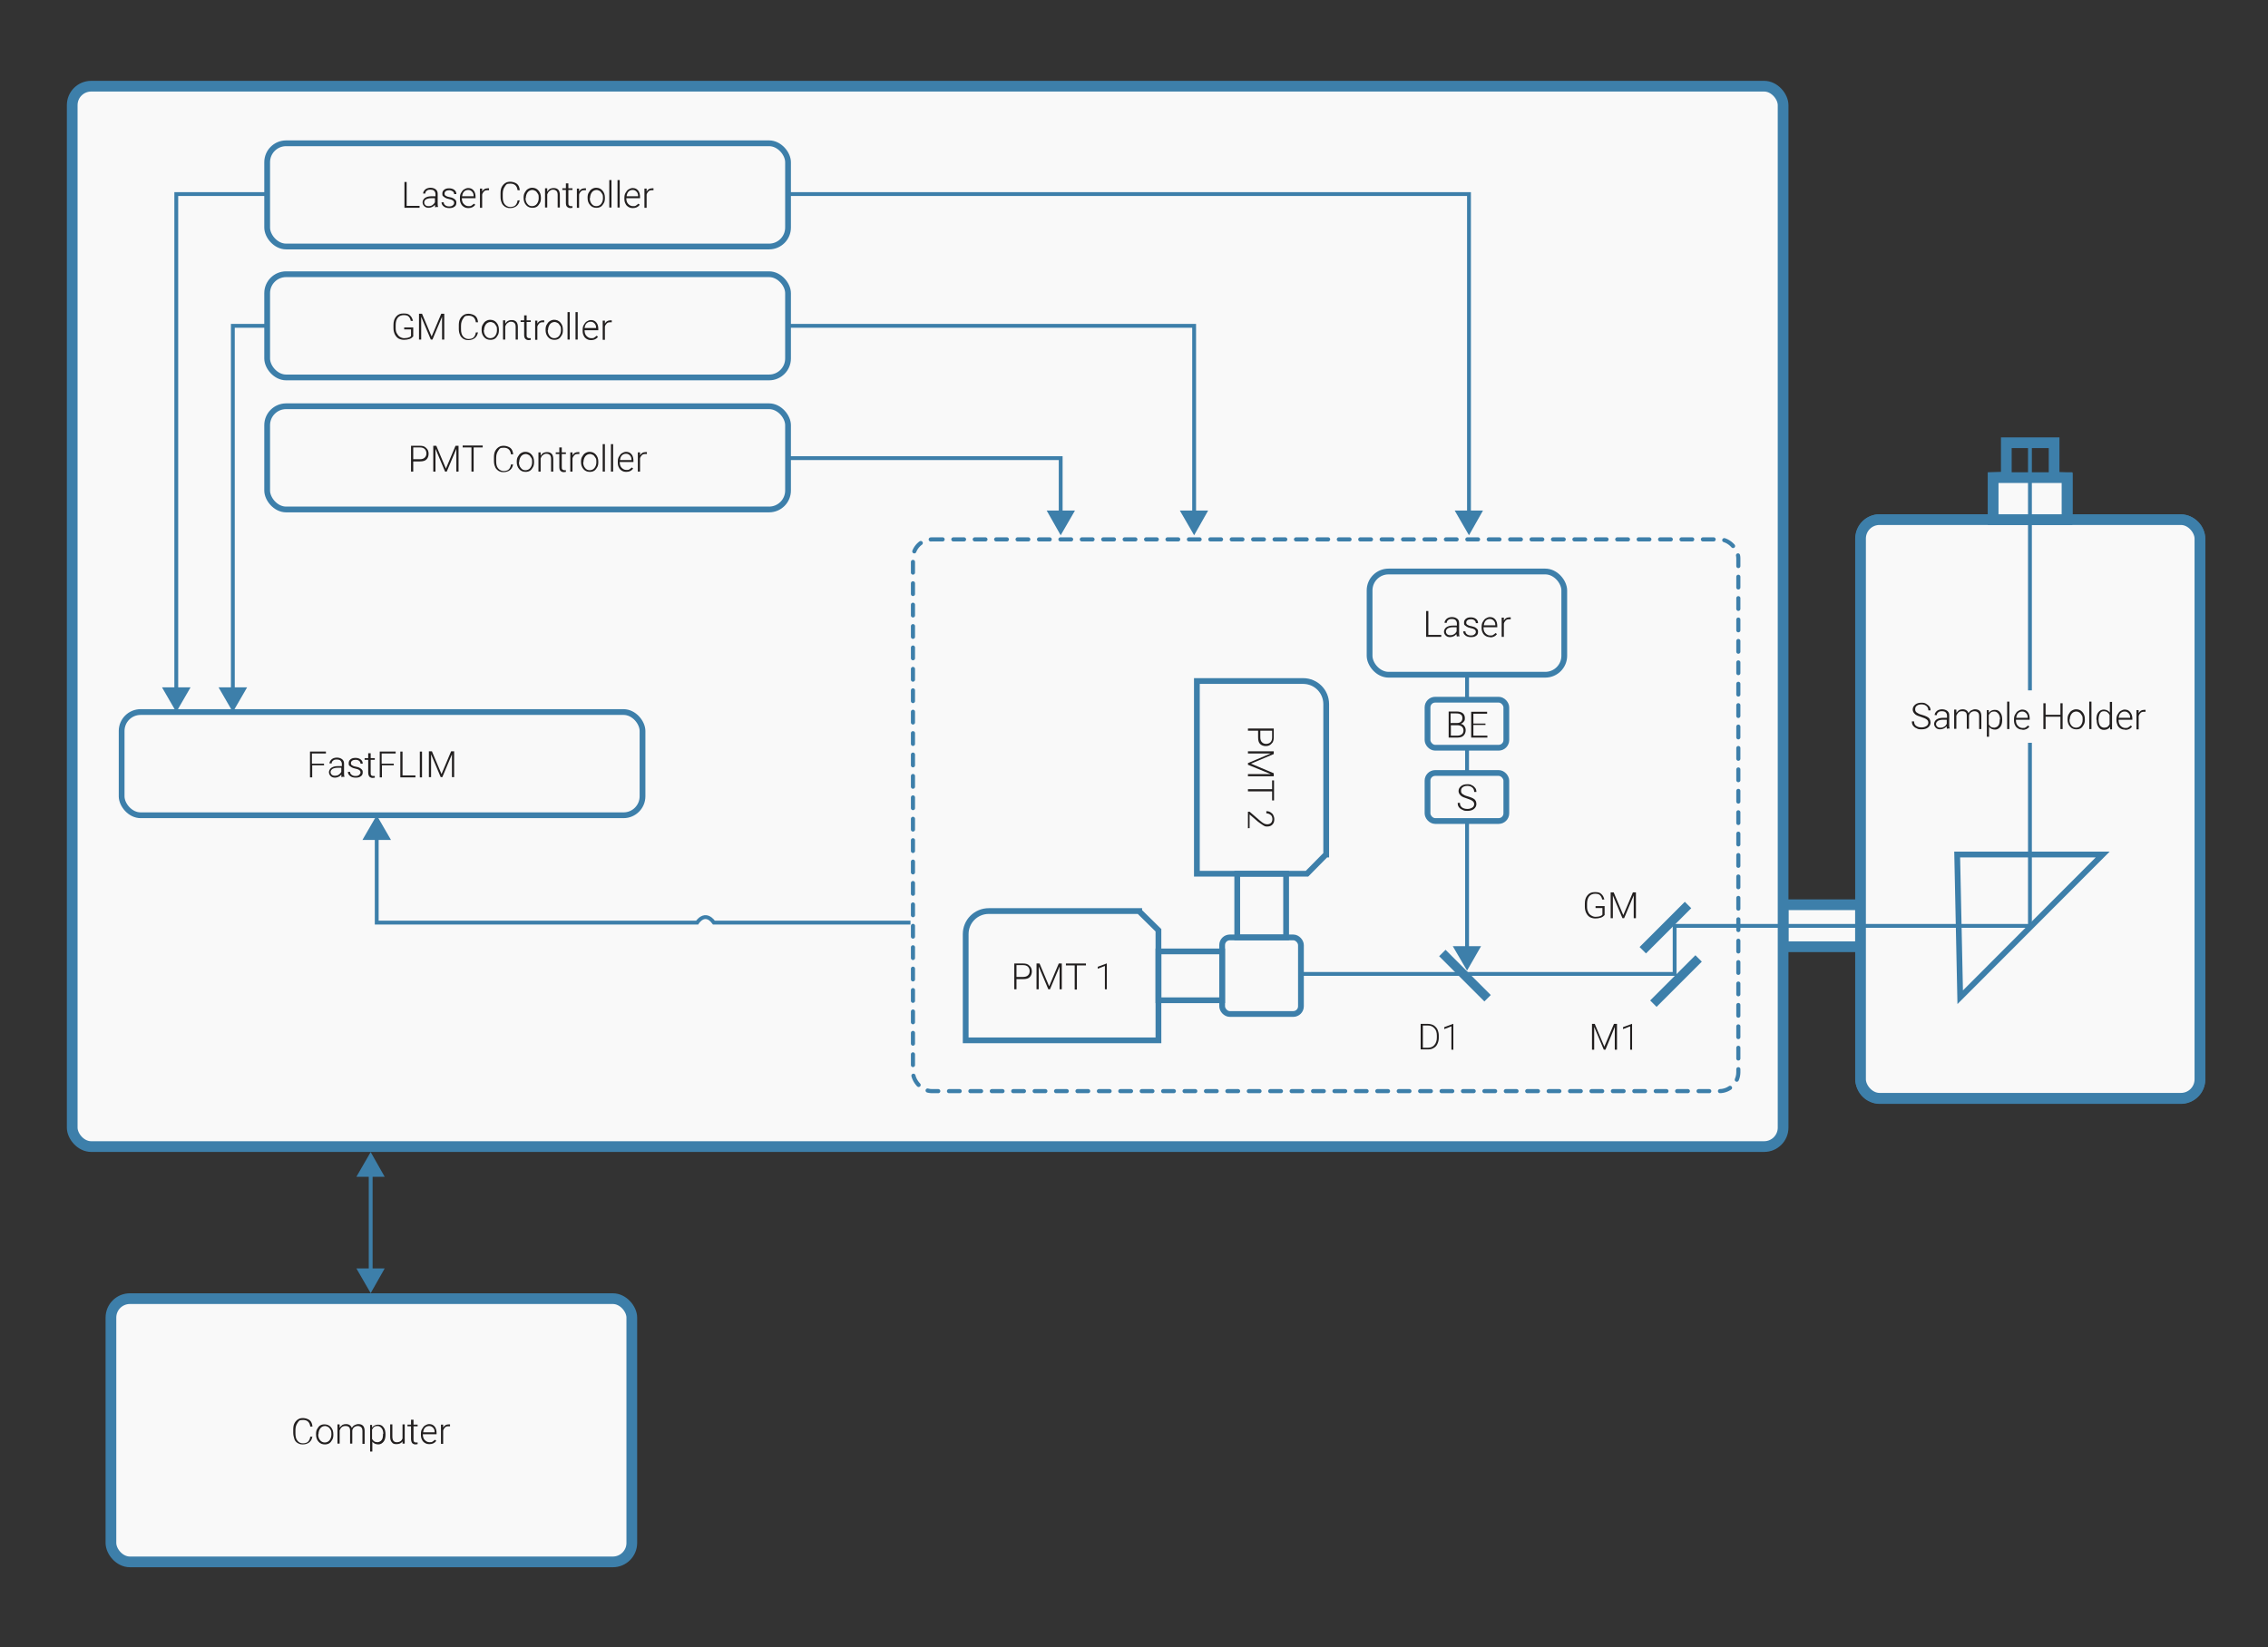 <?xml version="1.0" encoding="UTF-8"?>
<svg id="Layer_1" xmlns="http://www.w3.org/2000/svg" version="1.1" viewBox="0 0 826 600">
  <rect x="0" y="0" width="826" height="600" fill="#333333" stroke="none"/>
  <!-- Generator: Adobe Illustrator 29.4.0, SVG Export Plug-In . SVG Version: 2.1.0 Build 152)  -->
  <rect x="649.4" y="329.6" width="28.2" height="15.3" fill="#f9f9f9" stroke="#3d7faa" stroke-miterlimit="10" stroke-width="3.9"/>
  <path d="M748.1,173.8v-12.5h-17.4v12.5l-4.7.2v15.3h-41.4c-3.8,0-6.9,3.1-6.9,7v197c0,3.8,3.1,6.9,6.9,6.9h109.7c3.8,0,6.9-3.1,6.9-6.9v-197c0-3.8-3.1-6.9-6.9-6.9h-41.4v-15.3l-4.7-.2Z" fill="none" stroke="#3d7faa" stroke-miterlimit="10" stroke-width="3.9"/>
  <rect x="26.3" y="31.4" width="623.1" height="386.3" rx="6.9" ry="6.9" fill="#f9f9f9" stroke="#3d7faa" stroke-miterlimit="10" stroke-width="3.9"/>
  <g>
    <rect x="97.3" y="52.2" width="189.7" height="37.6" rx="6.9" ry="6.9" fill="none" stroke="#3d7faa" stroke-miterlimit="10" stroke-width="2.1"/>
    <g>
      <path d="M148.1,75h4.7v.7h-5.5v-9.4h.8v8.8Z" fill="#221f1f"/>
      <path d="M158.5,75.6c0-.2-.1-.5-.1-1-.3.4-.6.6-1,.8-.4.2-.9.3-1.3.3-.7,0-1.2-.2-1.6-.6s-.6-.9-.6-1.4.3-1.2.9-1.6c.6-.4,1.4-.6,2.4-.6h1.4v-.8c0-.5-.2-.9-.5-1.2-.3-.3-.8-.4-1.4-.4s-1,.1-1.3.4c-.4.3-.5.6-.5,1h-.8c0-.6.3-1,.8-1.5.5-.4,1.2-.6,1.9-.6s1.4.2,1.9.6c.5.4.7.9.7,1.6v3.3c0,.7,0,1.2.2,1.5h0c0,0-.8,0-.8,0ZM156.1,75.1c.5,0,1-.1,1.4-.4.4-.3.7-.6.9-1v-1.5h-1.4c-.8,0-1.4.2-1.8.4s-.7.7-.7,1.1.1.7.4,1c.3.3.7.4,1.1.4Z" fill="#221f1f"/>
      <path d="M165.4,73.9c0-.4-.2-.7-.5-.9-.3-.2-.8-.4-1.4-.5-.6-.1-1.1-.3-1.4-.5s-.6-.4-.8-.6c-.2-.2-.2-.5-.2-.9,0-.6.2-1,.7-1.4.5-.4,1.1-.5,1.8-.5s1.4.2,1.9.6.7.9.7,1.5h-.8c0-.4-.2-.8-.5-1s-.8-.4-1.3-.4-.9.1-1.2.3c-.3.2-.5.5-.5.9s.1.6.4.8c.3.2.7.4,1.4.5s1.2.3,1.5.5c.3.2.6.4.8.7s.2.6.2.9c0,.6-.2,1.1-.7,1.4-.5.4-1.1.5-1.9.5s-1.5-.2-2-.6-.8-.9-.8-1.5h.8c0,.5.2.8.6,1.1.4.3.8.4,1.4.4s1-.1,1.3-.4c.3-.2.5-.5.5-.9Z" fill="#221f1f"/>
      <path d="M170.6,75.8c-.6,0-1.1-.1-1.6-.4-.5-.3-.9-.7-1.1-1.2-.3-.5-.4-1.1-.4-1.8v-.3c0-.7.1-1.3.4-1.8.3-.5.6-1,1.1-1.3.5-.3,1-.5,1.5-.5.9,0,1.5.3,2,.9.5.6.7,1.4.7,2.4v.4h-5c0,.9.2,1.6.7,2.1.5.5,1,.8,1.7.8s.8,0,1.1-.2c.3-.2.6-.4.9-.7l.5.4c-.6.8-1.4,1.2-2.5,1.2ZM170.5,69.2c-.6,0-1.1.2-1.5.6-.4.4-.6,1-.7,1.7h4.2c0-.8-.2-1.3-.6-1.7-.4-.4-.8-.6-1.4-.6Z" fill="#221f1f"/>
      <path d="M178,69.3c-.2,0-.3,0-.5,0-.5,0-.9.1-1.2.4-.3.3-.6.7-.7,1.2v4.8h-.8v-7h.8v1.1c.4-.8,1.1-1.2,2-1.2s.4,0,.5,0v.7Z" fill="#221f1f"/>
      <path d="M189.3,72.7c-.1,1-.5,1.8-1.1,2.3-.6.5-1.4.8-2.4.8s-1.3-.2-1.9-.5c-.5-.4-1-.8-1.2-1.5-.3-.6-.4-1.4-.4-2.2v-1.2c0-.8.1-1.6.4-2.2.3-.6.7-1.1,1.3-1.5.6-.4,1.2-.5,1.9-.5s1.8.3,2.4.8c.6.5.9,1.3,1,2.3h-.8c-.2-1.6-1.1-2.4-2.6-2.4s-1.5.3-2,1-.8,1.5-.8,2.7v1.2c0,1.1.2,2,.7,2.6.5.6,1.2,1,2,1s1.5-.2,1.9-.6c.4-.4.7-1,.8-1.8h.8Z" fill="#221f1f"/>
      <path d="M190.7,72c0-.7.1-1.3.4-1.8.3-.5.6-1,1.1-1.3s1-.5,1.6-.5c.9,0,1.7.3,2.3,1,.6.7.9,1.5.9,2.6v.2c0,.7-.1,1.3-.4,1.8-.3.5-.6,1-1.1,1.3s-1,.4-1.6.4c-.9,0-1.7-.3-2.3-1-.6-.7-.9-1.5-.9-2.6v-.2ZM191.4,72.2c0,.8.2,1.5.7,2.1s1,.8,1.7.8,1.3-.3,1.7-.8.7-1.2.7-2.1h0c0-.7,0-1.2-.3-1.6s-.5-.8-.8-1c-.4-.2-.8-.4-1.2-.4-.7,0-1.3.3-1.7.8-.4.5-.7,1.3-.7,2.1h0Z" fill="#221f1f"/>
      <path d="M199.3,68.6v1.2c.3-.4.6-.8,1-1,.4-.2.8-.3,1.3-.3.8,0,1.3.2,1.7.6.4.4.6,1.1.6,1.9v4.6h-.8v-4.6c0-.6-.1-1.1-.4-1.4-.3-.3-.7-.5-1.3-.5s-.9.2-1.3.5c-.4.3-.6.7-.8,1.2v4.8h-.8v-7h.7Z" fill="#221f1f"/>
      <path d="M207,66.8v1.8h1.5v.6h-1.5v4.7c0,.4,0,.7.2.9s.4.3.7.3.3,0,.6,0v.6c-.2,0-.4.1-.8.1-.5,0-.9-.2-1.2-.5s-.4-.8-.4-1.4v-4.7h-1.3v-.6h1.3v-1.8h.8Z" fill="#221f1f"/>
      <path d="M213.3,69.3c-.2,0-.3,0-.5,0-.5,0-.9.1-1.2.4-.3.3-.6.7-.7,1.2v4.8h-.8v-7h.8v1.1c.4-.8,1.1-1.2,2-1.2s.4,0,.5,0v.7Z" fill="#221f1f"/>
      <path d="M214,72c0-.7.1-1.3.4-1.8.3-.5.6-1,1.1-1.3s1-.5,1.6-.5c.9,0,1.7.3,2.3,1,.6.7.9,1.5.9,2.6v.2c0,.7-.1,1.3-.4,1.8-.3.5-.6,1-1.1,1.3s-1,.4-1.6.4c-.9,0-1.7-.3-2.3-1-.6-.7-.9-1.5-.9-2.6v-.2ZM214.8,72.2c0,.8.2,1.5.7,2.1s1,.8,1.7.8,1.3-.3,1.7-.8.7-1.2.7-2.1h0c0-.7,0-1.2-.3-1.6s-.5-.8-.8-1c-.4-.2-.8-.4-1.2-.4-.7,0-1.3.3-1.7.8-.4.5-.7,1.3-.7,2.1h0Z" fill="#221f1f"/>
      <path d="M222.7,75.6h-.8v-10h.8v10Z" fill="#221f1f"/>
      <path d="M225.7,75.6h-.8v-10h.8v10Z" fill="#221f1f"/>
      <path d="M230.5,75.8c-.6,0-1.1-.1-1.6-.4-.5-.3-.9-.7-1.1-1.2-.3-.5-.4-1.1-.4-1.8v-.3c0-.7.1-1.3.4-1.8.3-.5.6-1,1.1-1.3.5-.3,1-.5,1.5-.5.9,0,1.5.3,2,.9.5.6.7,1.4.7,2.4v.4h-5c0,.9.2,1.6.7,2.1.5.5,1,.8,1.7.8s.8,0,1.1-.2c.3-.2.6-.4.9-.7l.5.4c-.6.8-1.4,1.2-2.5,1.2ZM230.4,69.2c-.6,0-1.1.2-1.5.6-.4.4-.6,1-.7,1.7h4.2c0-.8-.2-1.3-.6-1.7-.4-.4-.8-.6-1.4-.6Z" fill="#221f1f"/>
      <path d="M237.9,69.3c-.2,0-.3,0-.5,0-.5,0-.9.1-1.2.4-.3.3-.6.7-.7,1.2v4.8h-.8v-7h.8v1.1c.4-.8,1.1-1.2,2-1.2s.4,0,.5,0v.7Z" fill="#221f1f"/>
    </g>
  </g>
  <g>
    <rect x="97.3" y="99.9" width="189.7" height="37.6" rx="6.9" ry="6.9" fill="none" stroke="#3d7faa" stroke-miterlimit="10" stroke-width="2.1"/>
    <g>
      <path d="M150.4,122.6c-.3.4-.7.7-1.3.9-.6.2-1.3.3-2,.3s-1.4-.2-2-.5c-.6-.4-1-.9-1.3-1.5-.3-.6-.5-1.4-.5-2.2v-1.2c0-1.3.3-2.3,1-3.1s1.5-1.1,2.7-1.1,1.8.2,2.3.7c.6.5.9,1.2,1.1,2h-.8c-.1-.7-.4-1.2-.8-1.6-.4-.4-1-.5-1.8-.5s-1.6.3-2.1.9c-.5.6-.8,1.5-.8,2.7v1.1c0,.7.1,1.4.4,1.9s.6,1,1.1,1.3,1,.5,1.6.5,1.3-.1,1.8-.3c.3-.1.6-.3.7-.5v-2.4h-2.5v-.7h3.3v3.4Z" fill="#221f1f"/>
      <path d="M153.7,114.3l3.5,8.3,3.5-8.3h1.1v9.4h-.8v-8.3c0,0-3.5,8.3-3.5,8.3h-.6l-3.5-8.3v4.2c0,0,0,4.1,0,4.1h-.8v-9.4h1.1Z" fill="#221f1f"/>
      <path d="M174.1,120.8c-.1,1-.5,1.8-1.1,2.3-.6.5-1.4.8-2.4.8s-1.3-.2-1.9-.5c-.5-.4-1-.8-1.2-1.5-.3-.6-.4-1.4-.4-2.2v-1.2c0-.8.1-1.6.4-2.2.3-.6.7-1.1,1.3-1.5.6-.4,1.2-.5,1.9-.5s1.8.3,2.4.8c.6.5.9,1.3,1,2.3h-.8c-.2-1.6-1.1-2.4-2.6-2.4s-1.5.3-2,1-.8,1.5-.8,2.7v1.2c0,1.1.2,2,.7,2.6.5.6,1.2,1,2,1s1.5-.2,1.9-.6c.4-.4.7-1,.8-1.8h.8Z" fill="#221f1f"/>
      <path d="M175.4,120.1c0-.7.1-1.3.4-1.8.3-.5.6-1,1.1-1.3s1-.5,1.6-.5c.9,0,1.7.3,2.3,1,.6.7.9,1.5.9,2.6v.2c0,.7-.1,1.3-.4,1.8-.3.5-.6,1-1.1,1.3s-1,.4-1.6.4c-.9,0-1.7-.3-2.3-1-.6-.7-.9-1.5-.9-2.6v-.2ZM176.2,120.3c0,.8.2,1.5.7,2.1s1,.8,1.7.8,1.3-.3,1.7-.8.7-1.2.7-2.1h0c0-.7,0-1.2-.3-1.6s-.5-.8-.8-1c-.4-.2-.8-.4-1.2-.4-.7,0-1.3.3-1.7.8-.4.5-.7,1.3-.7,2.1h0Z" fill="#221f1f"/>
      <path d="M184,116.7v1.2c.3-.4.6-.8,1-1,.4-.2.8-.3,1.3-.3.8,0,1.3.2,1.7.6.4.4.6,1.1.6,1.9v4.6h-.8v-4.6c0-.6-.1-1.1-.4-1.4-.3-.3-.7-.5-1.3-.5s-.9.2-1.3.5c-.4.3-.6.7-.8,1.2v4.8h-.8v-7h.7Z" fill="#221f1f"/>
      <path d="M191.8,114.9v1.8h1.5v.6h-1.5v4.7c0,.4,0,.7.2.9s.4.3.7.3.3,0,.6,0v.6c-.2,0-.4.1-.8.1-.5,0-.9-.2-1.2-.5s-.4-.8-.4-1.4v-4.7h-1.3v-.6h1.3v-1.8h.8Z" fill="#221f1f"/>
      <path d="M198.1,117.4c-.2,0-.3,0-.5,0-.5,0-.9.1-1.2.4-.3.3-.6.7-.7,1.2v4.8h-.8v-7h.8v1.1c.4-.8,1.1-1.2,2-1.2s.4,0,.5,0v.7Z" fill="#221f1f"/>
      <path d="M198.7,120.1c0-.7.1-1.3.4-1.8.3-.5.6-1,1.1-1.3s1-.5,1.6-.5c.9,0,1.7.3,2.3,1,.6.7.9,1.5.9,2.6v.2c0,.7-.1,1.3-.4,1.8-.3.5-.6,1-1.1,1.3s-1,.4-1.6.4c-.9,0-1.7-.3-2.3-1-.6-.7-.9-1.5-.9-2.6v-.2ZM199.5,120.3c0,.8.2,1.5.7,2.1s1,.8,1.7.8,1.3-.3,1.7-.8c.4-.5.7-1.2.7-2.1h0c0-.7,0-1.2-.3-1.6s-.5-.8-.8-1c-.4-.2-.8-.4-1.2-.4-.7,0-1.3.3-1.7.8-.4.5-.7,1.3-.7,2.1h0Z" fill="#221f1f"/>
      <path d="M207.5,123.7h-.8v-10h.8v10Z" fill="#221f1f"/>
      <path d="M210.4,123.7h-.8v-10h.8v10Z" fill="#221f1f"/>
      <path d="M215.3,123.9c-.6,0-1.1-.1-1.6-.4-.5-.3-.9-.7-1.1-1.2-.3-.5-.4-1.1-.4-1.8v-.3c0-.7.1-1.3.4-1.8.3-.5.6-1,1.1-1.3.5-.3,1-.5,1.5-.5.9,0,1.5.3,2,.9.5.6.7,1.4.7,2.4v.4h-5c0,.9.2,1.6.7,2.1.5.5,1,.8,1.7.8s.8,0,1.1-.2c.3-.2.6-.4.9-.7l.5.4c-.6.8-1.4,1.2-2.5,1.2ZM215.1,117.2c-.6,0-1.1.2-1.5.6-.4.4-.6,1-.7,1.7h4.2c0-.8-.2-1.3-.6-1.7-.4-.4-.8-.6-1.4-.6Z" fill="#221f1f"/>
      <path d="M222.7,117.4c-.2,0-.3,0-.5,0-.5,0-.9.1-1.2.4-.3.3-.6.7-.7,1.2v4.8h-.8v-7h.8v1.1c.4-.8,1.1-1.2,2-1.2s.4,0,.5,0v.7Z" fill="#221f1f"/>
    </g>
  </g>
  <g>
    <rect x="97.3" y="148" width="189.7" height="37.6" rx="6.9" ry="6.9" fill="none" stroke="#3d7faa" stroke-miterlimit="10" stroke-width="2.1"/>
    <g>
      <path d="M150.5,168v3.8h-.8v-9.4h3.2c1,0,1.8.2,2.3.8.6.5.9,1.2.9,2.1s-.3,1.6-.8,2.1c-.5.5-1.3.7-2.4.7h-2.4ZM150.5,167.3h2.4c.8,0,1.4-.2,1.8-.6s.6-.9.6-1.5-.2-1.2-.6-1.6-1-.6-1.7-.6h-2.5v4.2Z" fill="#221f1f"/>
      <path d="M158.9,162.4l3.5,8.3,3.5-8.3h1.1v9.4h-.8v-8.3c0,0-3.5,8.3-3.5,8.3h-.6l-3.5-8.3v4.2c0,0,0,4.1,0,4.1h-.8v-9.4h1.1Z" fill="#221f1f"/>
      <path d="M175.7,163h-3.2v8.8h-.8v-8.8h-3.2v-.7h7.3v.7Z" fill="#221f1f"/>
      <path d="M186.9,168.9c-.1,1-.5,1.8-1.1,2.3-.6.5-1.4.8-2.4.8s-1.3-.2-1.9-.5c-.5-.4-1-.8-1.2-1.5-.3-.6-.4-1.4-.4-2.2v-1.2c0-.8.1-1.6.4-2.2.3-.6.7-1.1,1.3-1.5.6-.4,1.2-.5,1.9-.5s1.8.3,2.4.8c.6.5.9,1.3,1,2.3h-.8c-.2-1.6-1.1-2.4-2.6-2.4s-1.5.3-2,1-.8,1.5-.8,2.7v1.2c0,1.1.2,2,.7,2.6.5.6,1.2,1,2,1s1.5-.2,1.9-.6c.4-.4.7-1,.8-1.8h.8Z" fill="#221f1f"/>
      <path d="M188.2,168.2c0-.7.1-1.3.4-1.8.3-.5.6-1,1.1-1.3s1-.5,1.6-.5c.9,0,1.7.3,2.3,1,.6.7.9,1.5.9,2.6v.2c0,.7-.1,1.3-.4,1.8-.3.5-.6,1-1.1,1.3s-1,.4-1.6.4c-.9,0-1.7-.3-2.3-1-.6-.7-.9-1.5-.9-2.6v-.2ZM189,168.4c0,.8.2,1.5.7,2.1s1,.8,1.7.8,1.3-.3,1.7-.8.7-1.2.7-2.1h0c0-.7,0-1.2-.3-1.6s-.5-.8-.8-1c-.4-.2-.8-.4-1.2-.4-.7,0-1.3.3-1.7.8-.4.5-.7,1.3-.7,2.1h0Z" fill="#221f1f"/>
      <path d="M196.9,164.8v1.2c.3-.4.6-.8,1-1,.4-.2.8-.3,1.3-.3.8,0,1.3.2,1.7.6.4.4.6,1.1.6,1.9v4.6h-.8v-4.6c0-.6-.1-1.1-.4-1.4-.3-.3-.7-.5-1.3-.5s-.9.2-1.3.5c-.4.3-.6.7-.8,1.2v4.8h-.8v-7h.7Z" fill="#221f1f"/>
      <path d="M204.6,163v1.8h1.5v.6h-1.5v4.7c0,.4,0,.7.2.9s.4.3.7.3.3,0,.6,0v.6c-.2,0-.4.1-.8.1-.5,0-.9-.2-1.2-.5s-.4-.8-.4-1.4v-4.7h-1.3v-.6h1.3v-1.8h.8Z" fill="#221f1f"/>
      <path d="M210.9,165.4c-.2,0-.3,0-.5,0-.5,0-.9.1-1.2.4-.3.3-.6.7-.7,1.2v4.8h-.8v-7h.8v1.1c.4-.8,1.1-1.2,2-1.2s.4,0,.5,0v.7Z" fill="#221f1f"/>
      <path d="M211.6,168.2c0-.7.1-1.3.4-1.8.3-.5.6-1,1.1-1.3s1-.5,1.6-.5c.9,0,1.7.3,2.3,1,.6.7.9,1.5.9,2.6v.2c0,.7-.1,1.3-.4,1.8-.3.5-.6,1-1.1,1.3s-1,.4-1.6.4c-.9,0-1.7-.3-2.3-1-.6-.7-.9-1.5-.9-2.6v-.2ZM212.4,168.4c0,.8.2,1.5.7,2.1s1,.8,1.7.8,1.3-.3,1.7-.8.7-1.2.7-2.1h0c0-.7,0-1.2-.3-1.6s-.5-.8-.8-1c-.4-.2-.8-.4-1.2-.4-.7,0-1.3.3-1.7.8-.4.5-.7,1.3-.7,2.1h0Z" fill="#221f1f"/>
      <path d="M220.3,171.8h-.8v-10h.8v10Z" fill="#221f1f"/>
      <path d="M223.3,171.8h-.8v-10h.8v10Z" fill="#221f1f"/>
      <path d="M228.1,171.9c-.6,0-1.1-.1-1.6-.4-.5-.3-.9-.7-1.1-1.2-.3-.5-.4-1.1-.4-1.8v-.3c0-.7.1-1.3.4-1.8.3-.5.6-1,1.1-1.3.5-.3,1-.5,1.5-.5.9,0,1.5.3,2,.9.5.6.7,1.4.7,2.4v.4h-5c0,.9.2,1.6.7,2.1.5.5,1,.8,1.7.8s.8,0,1.1-.2c.3-.2.6-.4.9-.7l.5.4c-.6.8-1.4,1.2-2.5,1.2ZM228,165.3c-.6,0-1.1.2-1.5.6-.4.4-.6,1-.7,1.7h4.2c0-.8-.2-1.3-.6-1.7-.4-.4-.8-.6-1.4-.6Z" fill="#221f1f"/>
      <path d="M235.5,165.4c-.2,0-.3,0-.5,0-.5,0-.9.1-1.2.4-.3.3-.6.7-.7,1.2v4.8h-.8v-7h.8v1.1c.4-.8,1.1-1.2,2-1.2s.4,0,.5,0v.7Z" fill="#221f1f"/>
    </g>
  </g>
  <g>
    <rect x="332.5" y="196.5" width="300.6" height="201" rx="6.9" ry="6.9" fill="#f9f9f9"/>
    <rect x="332.5" y="196.5" width="300.6" height="201" rx="6.9" ry="6.9" fill="none" stroke="#3d7faa" stroke-dasharray="3.9 3.9" stroke-linecap="round" stroke-miterlimit="10" stroke-width="1.5"/>
  </g>
  <rect x="677.6" y="189.3" width="123.6" height="210.8" rx="6.9" ry="6.9" fill="#f9f9f9" stroke="#3d7faa" stroke-miterlimit="10" stroke-width="3.9"/>
  <polygon points="712.8 311.3 765.8 311.3 713.9 363.3 712.8 311.3" fill="none" stroke="#3d7faa" stroke-miterlimit="10" stroke-width="2.1"/>
  <rect x="725.9" y="174" width="26.9" height="15.3" fill="#f9f9f9" stroke="#3d7faa" stroke-miterlimit="10" stroke-width="3.9"/>
  <rect x="730.6" y="161.3" width="17.4" height="12.5" fill="none" stroke="#3d7faa" stroke-miterlimit="10" stroke-width="2.1"/>
  <polyline points="473.8 354.8 609.9 354.8 609.9 337.3 739.3 337.3 739.3 161.3" fill="none" stroke="#3d7faa" stroke-miterlimit="10" stroke-width="1.4"/>
  <rect x="693.6" y="251.5" width="88.6" height="19.1" fill="#f9f9f9"/>
  <g>
    <path d="M702.3,263.3c0-.5-.2-.9-.6-1.2s-1-.6-2-.9c-1-.3-1.7-.6-2.1-.9-.6-.5-1-1.1-1-1.8s.3-1.3.9-1.8,1.4-.7,2.3-.7,1.2.1,1.7.4.9.6,1.2,1c.3.4.4.9.4,1.4h-.8c0-.6-.2-1.2-.7-1.6s-1-.6-1.8-.6-1.3.2-1.7.5-.6.7-.6,1.3.2.9.6,1.2c.4.3,1,.6,1.8.8.8.2,1.5.5,1.9.7.4.2.8.5,1,.9s.3.8.3,1.2c0,.7-.3,1.3-.9,1.8-.6.5-1.4.7-2.4.7s-1.3-.1-1.8-.4c-.6-.2-1-.6-1.3-1-.3-.4-.4-.9-.4-1.5h.8c0,.7.2,1.2.7,1.6s1.2.6,2,.6,1.3-.2,1.8-.5.7-.8.7-1.3Z" fill="#221f1f"/>
    <path d="M709.1,265.6c0-.2-.1-.5-.2-1-.3.4-.6.6-1,.8-.4.2-.9.3-1.3.3-.7,0-1.2-.2-1.6-.6-.4-.4-.6-.9-.6-1.4s.3-1.2.9-1.6c.6-.4,1.4-.6,2.4-.6h1.4v-.8c0-.5-.2-.9-.5-1.2s-.8-.4-1.4-.4-1,.1-1.3.4c-.4.3-.5.6-.5,1h-.8c0-.6.3-1,.8-1.5.5-.4,1.2-.6,1.9-.6s1.4.2,1.9.6c.5.4.7.9.7,1.6v3.3c0,.7,0,1.2.2,1.5h0c0,0-.8,0-.8,0ZM706.7,265.1c.5,0,1-.1,1.4-.4.4-.2.7-.6.9-1v-1.5h-1.4c-.8,0-1.4.2-1.8.4-.4.3-.7.7-.7,1.1s.1.7.4,1c.3.3.7.4,1.1.4Z" fill="#221f1f"/>
    <path d="M712.5,258.6v1.1c.3-.4.6-.7,1-1,.4-.2.8-.3,1.3-.3,1.1,0,1.8.5,2.1,1.4.3-.4.6-.8,1-1,.4-.2.9-.4,1.4-.4,1.5,0,2.3.8,2.3,2.5v4.7h-.8v-4.6c0-.6-.1-1.1-.4-1.4-.3-.3-.7-.5-1.3-.5-.6,0-1,.2-1.4.5-.4.4-.6.8-.6,1.3v4.6h-.8v-4.7c0-.6-.1-1.1-.4-1.3-.3-.3-.7-.4-1.3-.4s-.9.1-1.3.4c-.3.3-.6.7-.8,1.2v4.8h-.8v-7h.7Z" fill="#221f1f"/>
    <path d="M729.2,262.2c0,1.1-.2,2-.7,2.6-.5.6-1.1,1-1.9,1s-1.7-.3-2.2-1v3.6h-.8v-9.7h.7v1c.5-.7,1.3-1.1,2.2-1.1s1.5.3,2,1c.5.6.7,1.5.7,2.6h0ZM728.4,262.1c0-.9-.2-1.6-.6-2.1-.4-.5-.9-.8-1.5-.8s-.9.1-1.2.3c-.3.2-.6.6-.8,1v3.4c.2.4.5.7.8.9.3.2.8.3,1.2.3s1.2-.3,1.5-.8c.4-.5.5-1.3.5-2.3Z" fill="#221f1f"/>
    <path d="M731.8,265.6h-.8v-10h.8v10Z" fill="#221f1f"/>
    <path d="M736.6,265.8c-.6,0-1.1-.1-1.6-.4-.5-.3-.9-.7-1.1-1.2-.3-.5-.4-1.1-.4-1.8v-.3c0-.7.1-1.3.4-1.8.3-.5.6-1,1.1-1.3.5-.3,1-.5,1.5-.5.9,0,1.5.3,2,.9.5.6.7,1.4.7,2.4v.4h-5v.2c0,.8.2,1.5.7,2,.5.5,1,.8,1.7.8s.8,0,1.1-.2c.3-.2.6-.4.9-.7l.5.4c-.6.8-1.4,1.2-2.5,1.2ZM736.5,259.2c-.6,0-1.1.2-1.5.6-.4.4-.6,1-.7,1.7h4.2c0-.8-.2-1.3-.6-1.7s-.8-.6-1.4-.6Z" fill="#221f1f"/>
    <path d="M751.2,265.6h-.8v-4.5h-5.4v4.5h-.8v-9.4h.8v4.2h5.4v-4.2h.8v9.4Z" fill="#221f1f"/>
    <path d="M753,262c0-.7.1-1.3.4-1.8.3-.5.6-1,1.1-1.3s1-.5,1.6-.5c.9,0,1.7.3,2.3,1s.9,1.5.9,2.6v.2c0,.7-.1,1.3-.4,1.8-.3.5-.6,1-1.1,1.3-.5.3-1,.4-1.6.4-.9,0-1.7-.3-2.3-1-.6-.7-.9-1.5-.9-2.6v-.2ZM753.7,262.2c0,.8.2,1.5.7,2.1.4.5,1,.8,1.7.8s1.3-.3,1.7-.8c.4-.5.7-1.2.7-2.1h0c0-.7,0-1.2-.3-1.6s-.5-.8-.8-1-.8-.4-1.2-.4c-.7,0-1.3.3-1.7.8-.4.5-.7,1.3-.7,2.1h0Z" fill="#221f1f"/>
    <path d="M761.7,265.6h-.8v-10h.8v10Z" fill="#221f1f"/>
    <path d="M763.5,262.1c0-1.1.2-2,.7-2.6.5-.6,1.1-1,2-1s1.7.4,2.2,1.1v-3.9h.8v10h-.7v-.9c-.5.7-1.3,1.1-2.2,1.1s-1.5-.3-2-1-.7-1.5-.7-2.6h0ZM764.3,262.2c0,.9.2,1.6.5,2.1.4.5.9.8,1.5.8,1,0,1.6-.4,2-1.3v-3.3c-.4-.9-1.1-1.4-2-1.4s-1.2.3-1.5.8-.5,1.3-.5,2.3Z" fill="#221f1f"/>
    <path d="M773.9,265.8c-.6,0-1.1-.1-1.6-.4-.5-.3-.9-.7-1.1-1.2s-.4-1.1-.4-1.8v-.3c0-.7.1-1.3.4-1.8s.6-1,1.1-1.3c.5-.3,1-.5,1.5-.5.9,0,1.5.3,2,.9.5.6.8,1.4.8,2.4v.4h-5v.2c0,.8.2,1.5.7,2,.5.5,1,.8,1.7.8s.8,0,1.1-.2c.3-.2.6-.4.9-.7l.5.4c-.6.8-1.4,1.2-2.5,1.2ZM773.8,259.2c-.6,0-1.1.2-1.5.6-.4.4-.6,1-.7,1.7h4.2c0-.8-.2-1.3-.6-1.7-.4-.4-.8-.6-1.4-.6Z" fill="#221f1f"/>
    <path d="M781.3,259.3c-.2,0-.3,0-.5,0-.5,0-.9.1-1.2.4-.3.3-.6.7-.7,1.2v4.8h-.8v-7h.8v1.1c.4-.8,1.1-1.2,2-1.2s.4,0,.5,0v.7Z" fill="#221f1f"/>
  </g>
  <rect x="521.9" y="353.8" width="23.3" height="3.3" transform="translate(407.6 -273.2) rotate(45)" fill="#3d7faa"/>
  <rect x="598.8" y="355.8" width="23.3" height="3.3" transform="translate(1294.8 178.5) rotate(135)" fill="#3d7faa"/>
  <rect x="594.9" y="336.3" width="23.3" height="3.3" transform="translate(1274.4 148) rotate(135)" fill="#3d7faa"/>
  <rect x="498.8" y="208.2" width="70.9" height="37.6" rx="6.9" ry="6.9" fill="none" stroke="#3d7faa" stroke-miterlimit="10" stroke-width="2.1"/>
  <rect x="445.1" y="341.5" width="28.7" height="27.9" rx="2.8" ry="2.8" fill="none" stroke="#3d7faa" stroke-miterlimit="10" stroke-width="2.1"/>
  <rect x="450.6" y="318.3" width="17.8" height="23.2" fill="none" stroke="#3d7faa" stroke-miterlimit="10" stroke-width="2.1"/>
  <rect x="424.6" y="343.9" width="17.8" height="23.2" transform="translate(78 789) rotate(-90)" fill="none" stroke="#3d7faa" stroke-miterlimit="10" stroke-width="2.1"/>
  <path d="M414.9,331.9h-54.8c-4.6,0-8.4,3.7-8.4,8.4v38.7h70.2v-40.1l-7-6.9Z" fill="none" stroke="#3d7faa" stroke-miterlimit="10" stroke-width="2.1"/>
  <path d="M483,311.3v-54.8c0-4.6-3.7-8.4-8.4-8.4h-38.7v70.2h40.1l6.9-7Z" fill="none" stroke="#3d7faa" stroke-miterlimit="10" stroke-width="2.1"/>
  <g>
    <line x1="534.3" y1="245.8" x2="534.3" y2="346.2" fill="none" stroke="#3d7faa" stroke-miterlimit="10" stroke-width="1.4"/>
    <polygon points="529.1 344.7 534.3 353.6 539.4 344.7 529.1 344.7" fill="#3d7faa"/>
  </g>
  <g>
    <path d="M520.2,231.3h4.7v.7h-5.5v-9.4h.8v8.8Z" fill="#221f1f"/>
    <path d="M530.6,232c0-.2-.1-.5-.2-1-.3.4-.6.6-1,.8-.4.2-.9.3-1.3.3-.7,0-1.2-.2-1.6-.6-.4-.4-.6-.9-.6-1.4s.3-1.2.9-1.6c.6-.4,1.4-.6,2.4-.6h1.4v-.8c0-.5-.2-.9-.5-1.2s-.8-.4-1.4-.4-1,.1-1.3.4c-.4.3-.5.6-.5,1h-.8c0-.6.3-1,.8-1.5.5-.4,1.2-.6,1.9-.6s1.4.2,1.9.6c.5.4.7.9.7,1.6v3.3c0,.7,0,1.2.2,1.5h0c0,0-.8,0-.8,0ZM528.2,231.4c.5,0,1-.1,1.4-.4.4-.2.7-.6.9-1v-1.5h-1.4c-.8,0-1.4.2-1.8.4-.4.3-.7.7-.7,1.1s.1.7.4,1c.3.3.7.4,1.1.4Z" fill="#221f1f"/>
    <path d="M537.5,230.2c0-.4-.2-.7-.5-.9-.3-.2-.8-.4-1.4-.5-.6-.1-1.1-.3-1.4-.5-.3-.2-.6-.4-.8-.6s-.2-.5-.2-.9c0-.6.2-1,.7-1.4.5-.4,1.1-.5,1.8-.5s1.4.2,1.9.6c.5.4.7.9.7,1.5h-.8c0-.4-.2-.8-.5-1-.3-.3-.8-.4-1.3-.4s-.9.1-1.2.3c-.3.2-.5.5-.5.9s.1.6.4.8c.3.2.7.4,1.4.5.7.2,1.2.3,1.5.5.3.2.6.4.8.7.2.3.2.6.2.9,0,.6-.2,1.1-.7,1.4-.5.4-1.1.5-1.9.5s-1.5-.2-2-.6c-.5-.4-.8-.9-.8-1.5h.8c0,.5.2.8.6,1.1.4.3.8.4,1.4.4s1-.1,1.3-.4c.3-.2.5-.5.5-.9Z" fill="#221f1f"/>
    <path d="M542.7,232.1c-.6,0-1.1-.1-1.6-.4-.5-.3-.9-.7-1.1-1.2-.3-.5-.4-1.1-.4-1.8v-.3c0-.7.1-1.3.4-1.8.3-.5.6-1,1.1-1.3.5-.3,1-.5,1.5-.5.9,0,1.5.3,2,.9.5.6.7,1.4.7,2.4v.4h-5v.2c0,.8.2,1.5.7,2,.5.5,1,.8,1.7.8s.8,0,1.1-.2c.3-.2.6-.4.9-.7l.5.4c-.6.8-1.4,1.2-2.5,1.2ZM542.6,225.5c-.6,0-1.1.2-1.5.6-.4.4-.6,1-.7,1.7h4.2c0-.8-.2-1.3-.6-1.7s-.8-.6-1.4-.6Z" fill="#221f1f"/>
    <path d="M550.1,225.6c-.2,0-.3,0-.5,0-.5,0-.9.1-1.2.4-.3.3-.6.7-.7,1.2v4.8h-.8v-7h.8v1.1c.4-.8,1.1-1.2,2-1.2s.4,0,.5,0v.7Z" fill="#221f1f"/>
  </g>
  <g>
    <path d="M370.2,356.6v3.8h-.8v-9.4h3.2c1,0,1.8.2,2.3.8.6.5.9,1.2.9,2.1s-.3,1.6-.8,2.1c-.5.5-1.3.7-2.4.7h-2.4ZM370.2,355.9h2.4c.8,0,1.4-.2,1.8-.6.4-.4.6-.9.6-1.5s-.2-1.2-.6-1.6c-.4-.4-1-.6-1.7-.6h-2.5v4.2Z" fill="#221f1f"/>
    <path d="M378.6,351l3.5,8.3,3.5-8.3h1.1v9.4h-.8v-8.3c0,0-3.5,8.3-3.5,8.3h-.6l-3.5-8.3v4.2c0,0,0,4.1,0,4.1h-.8v-9.4h1.1Z" fill="#221f1f"/>
    <path d="M395.4,351.7h-3.2v8.8h-.8v-8.8h-3.2v-.7h7.3v.7Z" fill="#221f1f"/>
    <path d="M403.2,360.4h-.8v-8.5l-2.6,1v-.7l3.2-1.2h.1v9.5Z" fill="#221f1f"/>
  </g>
  <g>
    <path d="M458.3,266.2h-3.8v-.8h9.4v3.2c0,1-.2,1.8-.8,2.3-.5.6-1.2.9-2.1.9s-1.6-.3-2.1-.8c-.5-.5-.7-1.3-.7-2.4v-2.4ZM459,266.2v2.4c0,.8.2,1.4.6,1.8s.9.6,1.5.6,1.2-.2,1.6-.6.6-1,.6-1.7v-2.5h-4.2Z" fill="#221f1f"/>
    <path d="M463.9,274.7l-8.3,3.5,8.3,3.5v1.1h-9.4v-.8h8.3c0,0-8.3-3.4-8.3-3.4v-.6l8.3-3.5h-4.2c0,0-4.1,0-4.1,0v-.8h9.4v1.1Z" fill="#221f1f"/>
    <path d="M463.3,291.5v-3.2h-8.8v-.8h8.8v-3.2h.7v7.3h-.7Z" fill="#221f1f"/>
    <path d="M454.5,301.6v-5.9h.6l3.7,3.2c.6.5,1.1.9,1.5,1.1.4.2.8.3,1.2.3.6,0,1.1-.2,1.4-.5.3-.3.5-.8.5-1.4s-.2-1.2-.6-1.5-.9-.6-1.6-.6v-.8c.5,0,1,.1,1.5.4s.8.6,1,1c.2.4.4.9.4,1.5,0,.9-.2,1.5-.7,2-.5.5-1.1.7-1.9.7s-.9-.1-1.4-.4-1.2-.8-2-1.4l-3-2.6v5h-.7Z" fill="#221f1f"/>
  </g>
  <g>
    <path d="M517.4,382.4v-9.4h2.6c.8,0,1.5.2,2.1.5.6.4,1.1.9,1.4,1.5.3.7.5,1.4.5,2.2v.9c0,.8-.2,1.6-.5,2.2-.3.7-.8,1.2-1.4,1.5-.6.4-1.3.5-2.1.5h-2.6ZM518.2,373.6v8.1h1.8c1,0,1.8-.3,2.4-1,.6-.7.9-1.6.9-2.7v-.8c0-1.1-.3-2-.9-2.6-.6-.7-1.4-1-2.3-1h-1.9Z" fill="#221f1f"/>
    <path d="M529.4,382.4h-.8v-8.5l-2.6,1v-.7l3.2-1.2h.1v9.5Z" fill="#221f1f"/>
  </g>
  <g>
    <path d="M580.8,373l3.5,8.3,3.5-8.3h1.1v9.4h-.8v-8.3c0,0-3.4,8.3-3.4,8.3h-.6l-3.5-8.3v4.2c0,0,0,4.1,0,4.1h-.8v-9.4h1.1Z" fill="#221f1f"/>
    <path d="M594.5,382.4h-.8v-8.5l-2.6,1v-.7l3.2-1.2h.1v9.5Z" fill="#221f1f"/>
  </g>
  <g>
    <path d="M584.3,333.4c-.3.4-.7.7-1.3.9-.6.2-1.3.3-2,.3s-1.4-.2-2-.5c-.6-.4-1-.9-1.3-1.5-.3-.6-.5-1.4-.5-2.2v-1.2c0-1.3.3-2.3,1-3.1.7-.8,1.5-1.1,2.7-1.1s1.8.2,2.3.7c.6.5.9,1.2,1.1,2h-.8c-.1-.7-.4-1.2-.8-1.6-.4-.4-1-.5-1.8-.5s-1.6.3-2.1.9c-.5.6-.8,1.5-.8,2.7v1.1c0,.7.1,1.4.4,1.9.2.6.6,1,1.1,1.3.5.3,1,.5,1.6.5s1.3-.1,1.8-.3c.3-.1.6-.3.7-.5v-2.4h-2.5v-.7h3.3v3.4Z" fill="#221f1f"/>
    <path d="M587.7,325.1l3.5,8.3,3.5-8.3h1.1v9.4h-.8v-8.3c0,0-3.5,8.3-3.5,8.3h-.6l-3.5-8.3v4.2c0,0,0,4.1,0,4.1h-.8v-9.4h1.1Z" fill="#221f1f"/>
  </g>
  <rect x="519.9" y="281.6" width="28.7" height="17.5" rx="2.8" ry="2.8" fill="#f9f9f9" stroke="#3d7faa" stroke-miterlimit="10" stroke-width="2.1"/>
  <rect x="519.9" y="254.9" width="28.7" height="17.5" rx="2.8" ry="2.8" fill="#f9f9f9" stroke="#3d7faa" stroke-miterlimit="10" stroke-width="2.1"/>
  <rect x="40.4" y="473.1" width="189.7" height="95.9" rx="6.9" ry="6.9" fill="#f9f9f9" stroke="#3d7faa" stroke-miterlimit="10" stroke-width="3.9"/>
  <g>
    <polyline points="286.9 70.7 535 70.7 535 187.5" fill="none" stroke="#3d7faa" stroke-miterlimit="10" stroke-width="1.4"/>
    <polygon points="529.8 186 535 195 540.1 186 529.8 186" fill="#3d7faa"/>
  </g>
  <g>
    <polyline points="286.2 118.7 434.9 118.7 434.9 187.5" fill="none" stroke="#3d7faa" stroke-miterlimit="10" stroke-width="1.4"/>
    <polygon points="429.7 186 434.9 195 440 186 429.7 186" fill="#3d7faa"/>
  </g>
  <g>
    <polyline points="287.4 166.9 386.3 166.9 386.3 187.5" fill="none" stroke="#3d7faa" stroke-miterlimit="10" stroke-width="1.4"/>
    <polygon points="381.2 186 386.3 195 391.5 186 381.2 186" fill="#3d7faa"/>
  </g>
  <g>
    <path d="M137.2,304.4v31.7h116.7s2.8-4.5,6.1,0h71.6" fill="none" stroke="#3d7faa" stroke-miterlimit="10" stroke-width="1.4"/>
    <polygon points="132 306 137.2 297 142.4 306 132 306" fill="#3d7faa"/>
  </g>
  <g>
    <rect x="44.3" y="259.4" width="189.7" height="37.6" rx="6.9" ry="6.9" fill="none" stroke="#3d7faa" stroke-miterlimit="10" stroke-width="2.1"/>
    <g>
      <path d="M118.1,278.8h-4.4v4.4h-.8v-9.4h5.8v.7h-5.1v3.7h4.4v.7Z" fill="#221f1f"/>
      <path d="M124.4,283.2c0-.2-.1-.5-.1-1-.3.4-.6.6-1,.8-.4.2-.9.3-1.3.3-.7,0-1.2-.2-1.6-.6-.4-.4-.6-.9-.6-1.4s.3-1.2.9-1.6c.6-.4,1.4-.6,2.4-.6h1.4v-.8c0-.5-.2-.9-.5-1.2-.3-.3-.8-.4-1.4-.4s-1,.1-1.3.4c-.4.3-.5.6-.5,1h-.8c0-.6.3-1,.8-1.5.5-.4,1.2-.6,1.9-.6s1.4.2,1.9.6c.5.4.7.9.7,1.6v3.3c0,.7,0,1.2.2,1.5h0c0,0-.8,0-.8,0ZM122,282.6c.5,0,1-.1,1.4-.4.4-.3.7-.6.9-1v-1.5h-1.4c-.8,0-1.4.2-1.8.4-.4.3-.7.7-.7,1.1s.1.7.4,1,.7.4,1.1.4Z" fill="#221f1f"/>
      <path d="M131.3,281.4c0-.4-.2-.7-.5-.9-.3-.2-.8-.4-1.4-.5-.6-.1-1.1-.3-1.4-.5-.3-.2-.6-.4-.8-.6-.2-.2-.2-.5-.2-.9,0-.6.2-1,.7-1.4.5-.4,1.1-.5,1.8-.5s1.4.2,1.9.6.7.9.7,1.5h-.8c0-.4-.2-.8-.5-1-.3-.3-.8-.4-1.3-.4s-.9.1-1.2.3c-.3.2-.5.5-.5.9s.1.6.4.8c.3.2.7.4,1.4.5s1.2.3,1.5.5c.3.2.6.4.8.7.2.3.2.6.2.9,0,.6-.2,1.1-.7,1.4-.5.4-1.1.5-1.9.5s-1.5-.2-2-.6c-.5-.4-.8-.9-.8-1.5h.8c0,.5.2.8.6,1.1.4.3.8.4,1.4.4s1-.1,1.3-.4.5-.5.5-.9Z" fill="#221f1f"/>
      <path d="M135,274.4v1.8h1.5v.6h-1.5v4.7c0,.4,0,.7.2.9.1.2.4.3.7.3s.3,0,.6,0v.6c-.2,0-.4.1-.8.1-.5,0-.9-.2-1.2-.5-.2-.3-.4-.8-.4-1.4v-4.7h-1.3v-.6h1.3v-1.8h.8Z" fill="#221f1f"/>
      <path d="M143.5,278.8h-4.4v4.4h-.8v-9.4h5.8v.7h-5.1v3.7h4.4v.7Z" fill="#221f1f"/>
      <path d="M146.6,282.5h4.7v.7h-5.5v-9.4h.8v8.8Z" fill="#221f1f"/>
      <path d="M153.7,283.2h-.8v-9.4h.8v9.4Z" fill="#221f1f"/>
      <path d="M157.3,273.7l3.5,8.3,3.5-8.3h1.1v9.4h-.8v-8.3c0,0-3.5,8.3-3.5,8.3h-.6l-3.5-8.3v4.2c0,0,0,4.1,0,4.1h-.8v-9.4h1.1Z" fill="#221f1f"/>
    </g>
  </g>
  <g>
    <path d="M113.8,523.1c-.1,1-.5,1.8-1.1,2.3-.6.5-1.4.8-2.4.8s-1.3-.2-1.9-.5c-.5-.3-1-.8-1.2-1.5s-.4-1.4-.4-2.2v-1.2c0-.8.1-1.6.4-2.2.3-.6.7-1.1,1.3-1.5.6-.4,1.2-.5,1.9-.5s1.8.3,2.4.8.9,1.3,1,2.3h-.8c-.2-1.6-1.1-2.4-2.6-2.4s-1.5.3-2,1-.8,1.5-.8,2.7v1.2c0,1.1.2,2,.7,2.6.5.7,1.2,1,2,1s1.5-.2,1.9-.6c.4-.4.7-1,.8-1.8h.8Z" fill="#221f1f"/>
    <path d="M115.1,522.4c0-.7.1-1.3.4-1.8.3-.5.6-1,1.1-1.3s1-.4,1.6-.4c.9,0,1.7.3,2.3,1,.6.7.9,1.5.9,2.6v.2c0,.7-.1,1.3-.4,1.8s-.6,1-1.1,1.3c-.5.3-1,.4-1.6.4-.9,0-1.7-.3-2.3-1-.6-.7-.9-1.5-.9-2.6v-.2ZM115.9,522.6c0,.8.2,1.5.7,2.1.4.5,1,.8,1.7.8s1.3-.3,1.7-.8c.4-.5.7-1.2.7-2.1v-.2c0-.5,0-1-.3-1.5s-.5-.8-.8-1c-.4-.2-.8-.4-1.2-.4-.7,0-1.3.3-1.7.8s-.7,1.3-.7,2.1h0Z" fill="#221f1f"/>
    <path d="M123.7,519v1.1c.3-.4.6-.7,1-1,.4-.2.8-.3,1.3-.3,1.1,0,1.8.5,2.1,1.4.3-.4.6-.8,1-1,.4-.2.9-.4,1.4-.4,1.5,0,2.3.8,2.3,2.5v4.7h-.8v-4.6c0-.6-.1-1.1-.4-1.4-.3-.3-.7-.5-1.3-.5-.6,0-1,.2-1.4.5-.4.4-.6.8-.6,1.3v4.6h-.8v-4.7c0-.6-.1-1-.4-1.3-.3-.3-.7-.4-1.3-.4s-.9.1-1.3.4-.6.7-.8,1.2v4.8h-.8v-7h.7Z" fill="#221f1f"/>
    <path d="M140.4,522.6c0,1.1-.2,2-.7,2.6s-1.1,1-1.9,1-1.7-.3-2.2-1v3.6h-.8v-9.7h.7v1c.5-.7,1.3-1.1,2.2-1.1s1.5.3,2,1c.5.6.7,1.5.7,2.6h0ZM139.6,522.4c0-.9-.2-1.6-.6-2.1-.4-.5-.9-.8-1.5-.8s-.9.1-1.2.3-.6.6-.8,1v3.4c.2.4.5.7.8.9.3.2.8.3,1.2.3s1.2-.3,1.5-.8c.4-.5.5-1.3.5-2.3Z" fill="#221f1f"/>
    <path d="M146.6,525.1c-.5.7-1.2,1-2.2,1s-1.3-.2-1.7-.7c-.4-.4-.6-1.1-.6-1.9v-4.6h.8v4.5c0,1.3.5,2,1.6,2s1.8-.5,2.1-1.4v-5.1h.8v7h-.8v-.9Z" fill="#221f1f"/>
    <path d="M150.6,517.2v1.8h1.5v.6h-1.5v4.7c0,.4,0,.7.2.9.1.2.4.3.7.3s.3,0,.6,0v.6c-.2,0-.4.1-.8.1-.5,0-.9-.2-1.2-.5-.2-.3-.4-.8-.4-1.4v-4.7h-1.3v-.6h1.3v-1.8h.8Z" fill="#221f1f"/>
    <path d="M156.4,526.1c-.6,0-1.1-.1-1.6-.4-.5-.3-.9-.7-1.1-1.2-.3-.5-.4-1.1-.4-1.8v-.3c0-.7.1-1.3.4-1.8.3-.5.6-1,1.1-1.3.5-.3,1-.5,1.5-.5.9,0,1.5.3,2,.9.5.6.7,1.4.7,2.4v.4h-5c0,.9.2,1.6.7,2.1.5.5,1,.8,1.7.8s.8,0,1.1-.2c.3-.2.6-.4.9-.7l.5.4c-.6.8-1.4,1.2-2.5,1.2ZM156.3,519.5c-.6,0-1.1.2-1.5.6-.4.4-.6,1-.7,1.7h4.2c0-.8-.2-1.3-.6-1.7-.4-.4-.8-.6-1.4-.6Z" fill="#221f1f"/>
    <path d="M163.8,519.6c-.2,0-.3,0-.5,0-.5,0-.9.1-1.2.4s-.6.7-.7,1.2v4.8h-.8v-7h.8v1.1c.4-.8,1.1-1.2,2-1.2s.4,0,.5,0v.7Z" fill="#221f1f"/>
  </g>
  <g>
    <polyline points="97.3 70.7 64.2 70.7 64.2 252" fill="none" stroke="#3d7faa" stroke-miterlimit="10" stroke-width="1.4"/>
    <polygon points="59 250.4 64.2 259.4 69.4 250.4 59 250.4" fill="#3d7faa"/>
  </g>
  <g>
    <polyline points="97.3 118.7 84.8 118.7 84.8 252" fill="none" stroke="#3d7faa" stroke-miterlimit="10" stroke-width="1.4"/>
    <polygon points="79.6 250.4 84.8 259.4 90 250.4 79.6 250.4" fill="#3d7faa"/>
  </g>
  <g>
    <path d="M527.6,268.6v-9.4h2.8c1,0,1.8.2,2.3.6s.8,1,.8,1.8-.1.9-.4,1.3-.6.6-1.1.8c.6.1,1,.4,1.3.8.3.4.5.9.5,1.5,0,.8-.3,1.5-.8,2-.5.5-1.3.7-2.2.7h-3.2ZM528.4,263.4h2.2c.7,0,1.2-.2,1.5-.5s.5-.7.5-1.3-.2-1.1-.6-1.3c-.4-.3-.9-.4-1.7-.4h-2v3.6ZM528.4,264.1v3.9h2.4c.7,0,1.2-.2,1.6-.5.4-.3.6-.8.6-1.4s-.2-1-.6-1.4c-.4-.3-.9-.5-1.6-.5h-2.5Z" fill="#221f1f"/>
    <path d="M541,264.1h-4.4v3.9h5.1v.7h-5.9v-9.4h5.8v.7h-5v3.6h4.4v.7Z" fill="#221f1f"/>
  </g>
  <path d="M536.9,293c0-.5-.2-.9-.6-1.2s-1-.6-2-.9c-1-.3-1.7-.6-2.1-.9-.6-.5-1-1.1-1-1.8s.3-1.3.9-1.8c.6-.5,1.4-.7,2.3-.7s1.2.1,1.7.4c.5.2.9.6,1.2,1s.4.9.4,1.4h-.8c0-.6-.2-1.2-.7-1.6s-1-.6-1.8-.6-1.3.2-1.7.5c-.4.3-.6.7-.6,1.3s.2.9.6,1.2,1,.6,1.8.8c.8.2,1.5.5,1.9.7.4.2.8.5,1,.9.2.3.3.8.3,1.2,0,.7-.3,1.3-.9,1.8-.6.5-1.4.7-2.4.7s-1.3-.1-1.8-.4c-.6-.2-1-.6-1.3-1s-.4-.9-.4-1.5h.8c0,.7.2,1.2.7,1.6.5.4,1.2.6,2,.6s1.3-.2,1.8-.5.7-.8.7-1.3Z" fill="#221f1f"/>
  <g>
    <line x1="135" y1="427.2" x2="135" y2="463.6" fill="none" stroke="#3d7faa" stroke-miterlimit="10" stroke-width="1.4"/>
    <polygon points="129.8 428.7 135 419.7 140.1 428.7 129.8 428.7" fill="#3d7faa"/>
    <polygon points="129.8 462.1 135 471.1 140.1 462.1 129.8 462.1" fill="#3d7faa"/>
  </g>
</svg>